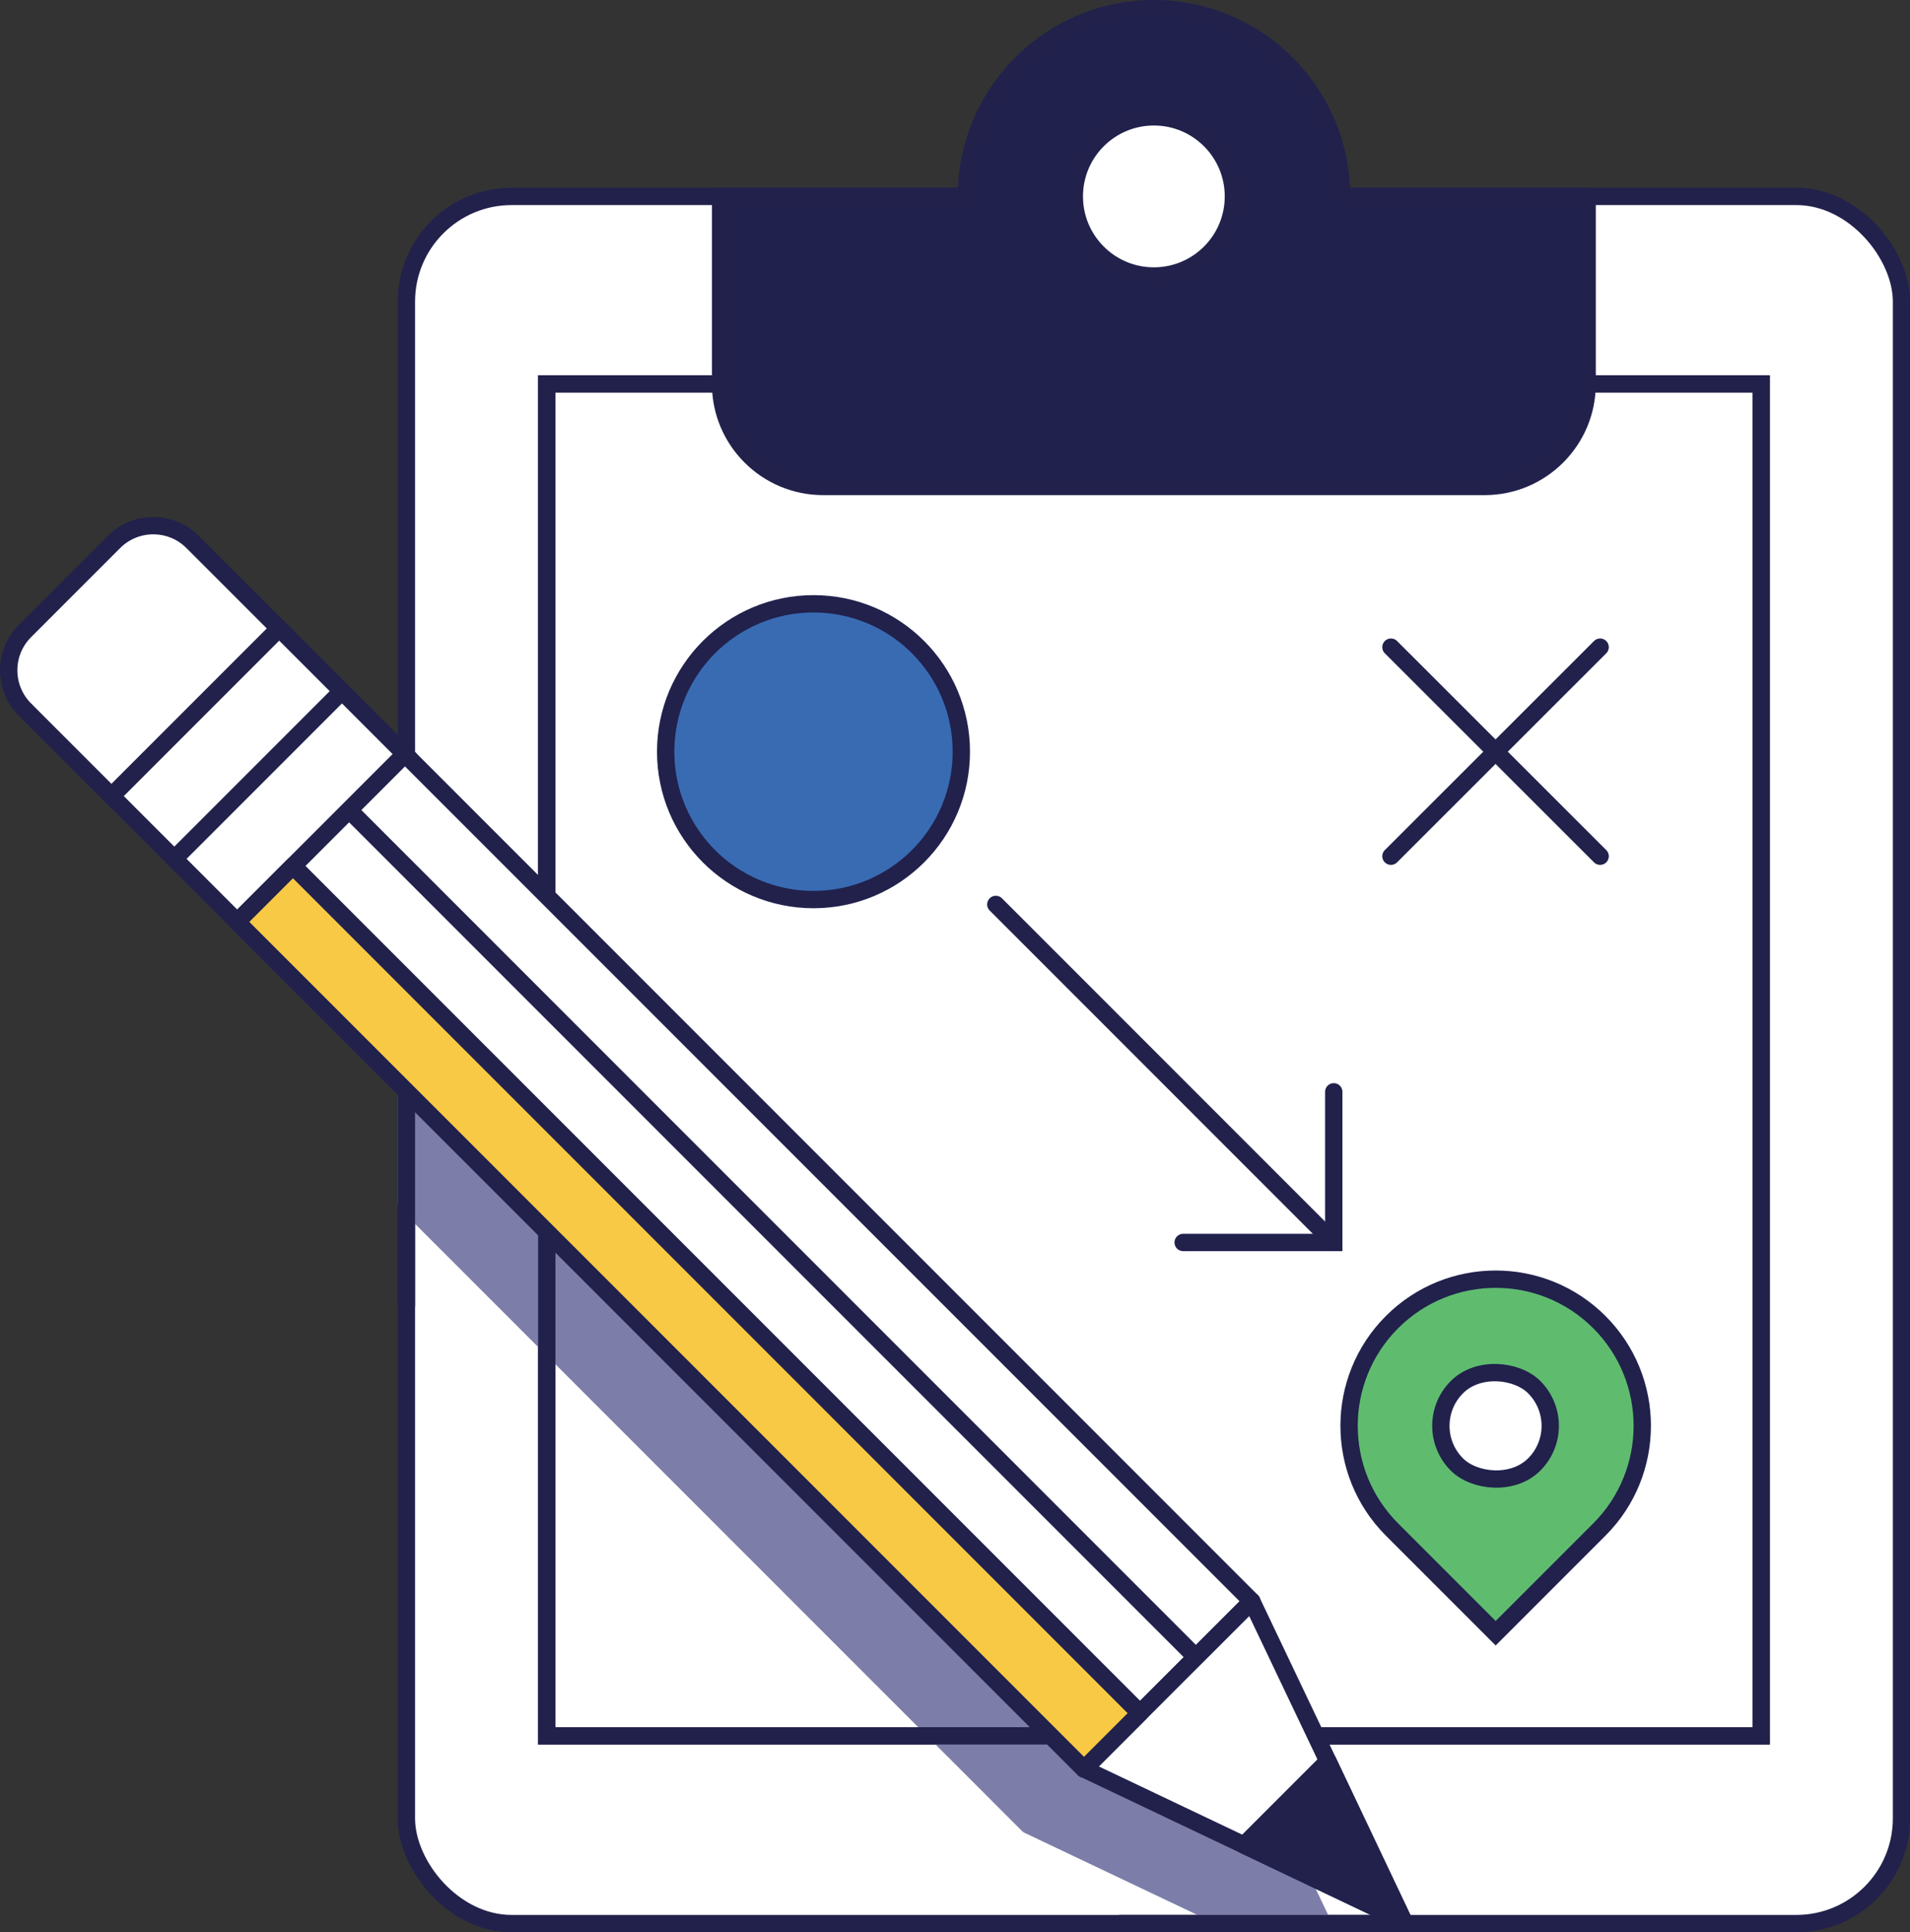 <?xml version="1.0" encoding="UTF-8"?>
<svg id="Layer_2" data-name="Layer 2" xmlns="http://www.w3.org/2000/svg" viewBox="0 0 110.21 111.46">
  <rect x="0" y="0" width="110.21" height="111.46" fill="#333333" stroke="none"/>
  <defs>
    <style>
      .cls-1 {
        fill: #5fbc6f;
      }

      .cls-1, .cls-2, .cls-3, .cls-4, .cls-5, .cls-6, .cls-7, .cls-8, .cls-9 {
        stroke-linecap: round;
      }

      .cls-1, .cls-3, .cls-4, .cls-5, .cls-6, .cls-7, .cls-8, .cls-9 {
        stroke: #21214c;
      }

      .cls-1, .cls-3, .cls-4, .cls-7, .cls-8 {
        stroke-miterlimit: 10;
      }

      .cls-2 {
        fill: #7d7daa;
        stroke: #7d7daa;
      }

      .cls-2, .cls-5, .cls-6, .cls-9 {
        stroke-linejoin: round;
      }

      .cls-3 {
        fill: none;
      }

      .cls-4 {
        fill: #396bb3;
      }

      .cls-5 {
        fill: #f8c944;
      }

      .cls-6, .cls-7 {
        fill: #fff;
      }

      .cls-8 {
        fill: #20214c;
      }

      .cls-9 {
        fill: #21214c;
      }
    </style>
  </defs>
  <g id="Layer_2-2" data-name="Layer 2">
    <g>
      <rect class="cls-7" x="23.45" y="11.33" width="86.27" height="99.63" rx="6.07" ry="6.07"/>
      <rect class="cls-7" x="31.55" y="22.15" width="70.07" height="77.98"/>
      <polygon class="cls-7" points="101.62 22.15 101.62 100.13 71.17 100.13 69.01 95.59 31.55 58.13 31.55 22.15 101.62 22.15"/>
      <path class="cls-8" d="M91.58,11.32v10.83c0,3.26-2.65,5.91-5.91,5.91h-38.17c-3.27,0-5.92-2.65-5.92-5.91v-10.83h14.18c.01-5.98,4.84-10.82,10.82-10.82s10.82,4.84,10.83,10.82h14.17Z"/>
      <circle class="cls-7" cx="66.58" cy="11.33" r="4.59"/>
      <g>
        <polygon class="cls-2" points="71.17 100.13 54.19 100.13 31.55 77.49 31.55 58.13 69.01 95.59 71.17 100.13"/>
        <polygon class="cls-2" points="31.55 58.13 31.55 77.49 23.45 69.39 23.45 50.03 31.55 58.13"/>
        <polygon class="cls-2" points="76.32 110.96 71.3 110.96 68.55 109.65 59.33 105.27 54.19 100.13 71.17 100.13 73.39 104.81 76.32 110.96"/>
        <polyline class="cls-3" points="31.55 68.64 31.55 100.13 60.62 100.13"/>
        <line class="cls-3" x1="64.66" y1="110.96" x2="79.6" y2="110.96"/>
        <line class="cls-3" x1="23.45" y1="75.31" x2="23.45" y2="56.17"/>
      </g>
      <circle class="cls-4" cx="46.94" cy="43.36" r="8.53"/>
      <g>
        <path class="cls-1" d="M86.3,73.79h0c4.67,0,8.46,3.79,8.46,8.46h0c0,4.67-3.79,8.46-8.46,8.46h-8.46v-8.46c0-4.67,3.79-8.46,8.46-8.46Z" transform="translate(-32.88 85.11) rotate(-45)"/>
        <rect class="cls-7" x="83.14" y="79.09" width="6.31" height="6.31" rx="3.16" ry="3.16" transform="translate(-32.88 85.11) rotate(-45)"/>
      </g>
      <line class="cls-7" x1="57.46" y1="52.17" x2="76.96" y2="71.67"/>
      <polyline class="cls-3" points="76.96 62.98 76.96 71.67 68.27 71.67"/>
      <g>
        <line class="cls-3" x1="92.33" y1="49.39" x2="80.26" y2="37.33"/>
        <line class="cls-3" x1="92.33" y1="37.33" x2="80.26" y2="49.39"/>
      </g>
      <g>
        <g>
          <rect class="cls-6" x="8.4" y="65.93" width="69.11" height="13.68" transform="translate(21.88 154.6) rotate(-135)"/>
          <rect class="cls-7" x="8.4" y="70.49" width="69.11" height="4.56" transform="translate(21.88 154.6) rotate(-135)"/>
          <polygon class="cls-6" points="72.23 92.37 62.55 102.04 71.78 106.43 81 110.82 76.62 101.59 72.23 92.37"/>
          <rect class="cls-7" x="9.76" y="37.87" width="10.26" height="13.68" transform="translate(-6.19 86.85) rotate(-135)"/>
          <path class="cls-7" d="M1.44,40.93l4.99,4.99,9.67-9.67-3.63-3.63-1.36-1.36c-1.25-1.25-3.28-1.25-4.53,0l-5.14,5.14c-1.25,1.25-1.25,3.28,0,4.53Z"/>
          <line class="cls-7" x1="19.73" y1="39.87" x2="10.06" y2="49.54"/>
          <polygon class="cls-9" points="76.62 101.59 71.78 106.43 81 110.82 76.62 101.59"/>
        </g>
        <rect class="cls-5" x="5.18" y="73.71" width="69.11" height="4.56" transform="translate(14.09 157.83) rotate(-135)"/>
      </g>
    </g>
  </g>
</svg>